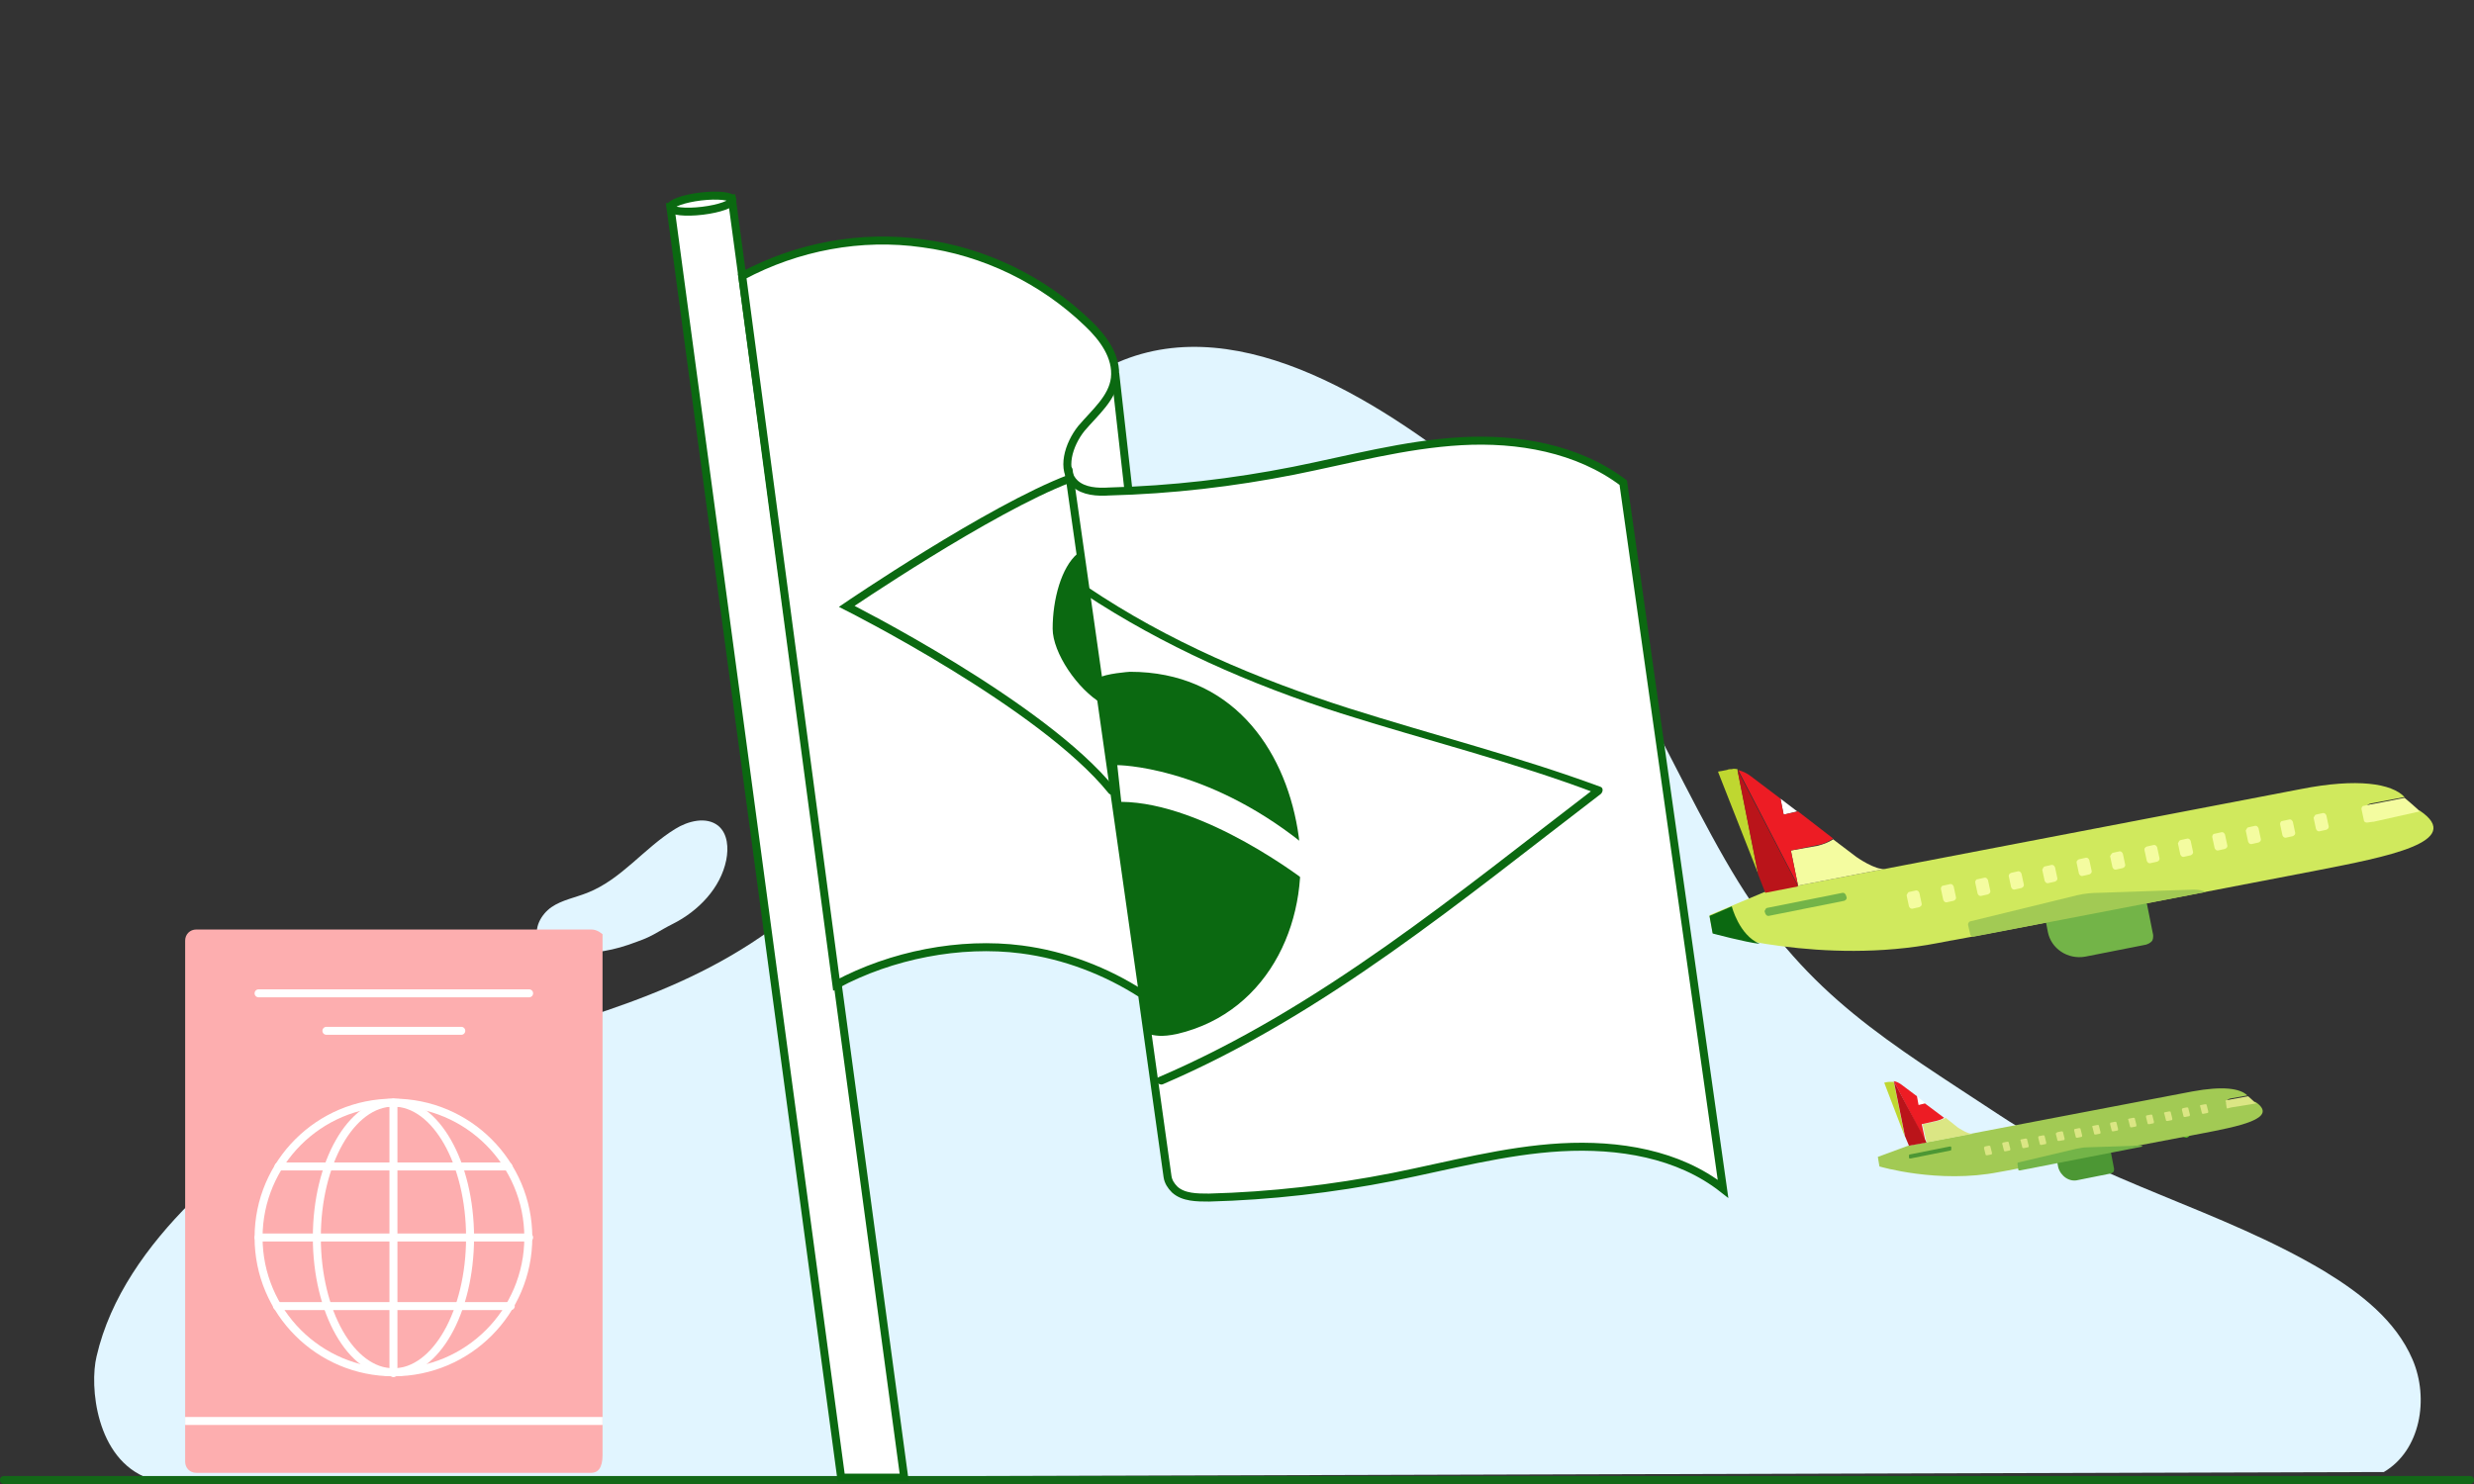 <?xml version="1.0" encoding="utf-8"?>
<!-- Generator: Adobe Illustrator 23.0.1, SVG Export Plug-In . SVG Version: 6.00 Build 0)  -->
<svg version="1.1" id="Layer_1" xmlns="http://www.w3.org/2000/svg" xmlns:xlink="http://www.w3.org/1999/xlink" x="0px" y="0px"
	 width="310px" height="186px" viewBox="0 0 310 186" style="enable-background:new 0 0 310 186;" xml:space="preserve">
<rect x="0" y="0" width="310" height="186" fill="#333333" stroke="none"/>
<style type="text/css">
	.st0{fill:none;}
	.st1{clip-path:url(#SVGID_2_);}
	.st2{opacity:0.247;clip-path:url(#SVGID_4_);}
	.st3{fill-rule:evenodd;clip-rule:evenodd;fill:none;}
	.st4{clip-path:url(#SVGID_6_);}
	.st5{opacity:0.247;clip-path:url(#SVGID_8_);}
	.st6{clip-path:url(#SVGID_10_);}
	.st7{opacity:0.247;clip-path:url(#SVGID_12_);}
	.st8{fill:#E1F5FF;}
	.st9{fill:#0B6911;}
	.st10{fill:#ED5958;}
	.st11{fill:#FDAEAF;}
	.st12{fill:#D0E95D;}
	.st13{fill:#A2CA54;}
	.st14{clip-path:url(#SVGID_14_);}
	.st15{fill:#F9F9E8;}
	.st16{fill:#F4FCA0;}
	.st17{fill:#73B448;}
	.st18{fill:none;stroke:#4C9734;stroke-width:0.25;stroke-miterlimit:10;}
	.st19{fill:none;stroke:#4C9734;stroke-width:0.25;stroke-linecap:round;stroke-linejoin:round;stroke-miterlimit:10;}
	.st20{fill:#BA131A;}
	.st21{clip-path:url(#SVGID_16_);fill:#0B6911;}
	.st22{fill:#DBE684;}
	.st23{fill:none;stroke:#73B448;stroke-width:2;stroke-linecap:round;stroke-miterlimit:10;}
	.st24{fill:none;stroke:#D0E95D;stroke-linecap:round;stroke-miterlimit:10;}
	.st25{clip-path:url(#SVGID_18_);fill:#A2CA54;}
	.st26{fill:#ED5958;stroke:#ED5958;stroke-width:0.5;stroke-miterlimit:10;}
	.st27{fill:none;stroke:#ED5958;stroke-width:0.5;stroke-miterlimit:10;}
	.st28{fill:#136818;}
	.st29{fill:#4C9734;}
	.st30{fill:#FFFFFF;stroke:#0B6911;stroke-miterlimit:10;}
	.st31{fill:#FFFFFF;stroke:#0B6911;stroke-linecap:round;stroke-miterlimit:10;}
	.st32{fill:#FFFFFF;}
	.st33{fill:none;stroke:#0B6911;stroke-linecap:round;stroke-miterlimit:10;}
	.st34{clip-path:url(#SVGID_20_);}
	.st35{fill:none;stroke:#046A38;stroke-width:0.5;stroke-miterlimit:10;}
	.st36{fill:#FFFFFF;stroke:#0B6911;stroke-linejoin:round;stroke-miterlimit:10;}
	.st37{clip-path:url(#SVGID_22_);fill:#0B6911;}
	.st38{fill:none;stroke:#0B6911;stroke-width:2;stroke-linecap:round;stroke-miterlimit:10;}
	.st39{fill:#0B6911;stroke:#0B6911;stroke-width:0.5;stroke-miterlimit:10;}
	.st40{fill:none;stroke:#0B6911;stroke-width:0.5;stroke-miterlimit:10;}
	.st41{fill:none;stroke:#0B6911;stroke-miterlimit:10;}
	.st42{fill:none;stroke:#4C9734;stroke-width:0.5;stroke-linecap:round;stroke-miterlimit:10;}
	.st43{fill:none;stroke:#4C9734;stroke-linecap:round;stroke-miterlimit:10;}
	.st44{clip-path:url(#SVGID_26_);fill:#0B6911;}
	.st45{fill:#EF5854;}
	.st46{fill:#7F2C28;}
	.st47{fill:#FFFFFF;stroke:#0B6911;stroke-width:0.89;stroke-linecap:round;stroke-miterlimit:10;}
	.st48{clip-path:url(#SVGID_28_);fill:#0B6911;}
	.st49{fill:none;stroke:#FDAEAF;stroke-linecap:round;stroke-miterlimit:10;}
	.st50{clip-path:url(#SVGID_30_);fill:#0B6911;}
	.st51{fill:#FFAEAE;}
	.st52{clip-path:url(#SVGID_32_);}
	.st53{clip-path:url(#SVGID_34_);}
	.st54{clip-path:url(#SVGID_36_);fill:#0B6911;}
	.st55{clip-path:url(#SVGID_38_);fill:#0B6911;}
	.st56{clip-path:url(#SVGID_40_);}
	.st57{fill:#EA5A5C;}
	.st58{clip-path:url(#SVGID_42_);}
	.st59{opacity:0.247;clip-path:url(#SVGID_44_);}
	.st60{opacity:0.5;fill:#4C9734;}
	.st61{opacity:0.51;fill:#ED5958;}
	.st62{fill:#FFFFFF;stroke:#0B6911;stroke-linecap:round;stroke-linejoin:round;stroke-miterlimit:10;}
	.st63{opacity:0.5;fill:#0B6911;}
	.st64{fill:none;stroke:#ED5958;stroke-width:2.184;stroke-miterlimit:10;}
	.st65{clip-path:url(#SVGID_46_);fill:#A2CA54;}
	.st66{clip-path:url(#SVGID_48_);}
	.st67{clip-path:url(#SVGID_50_);}
	.st68{fill-rule:evenodd;clip-rule:evenodd;fill:#FDAEAF;}
	.st69{fill-rule:evenodd;clip-rule:evenodd;fill:#73B448;}
	.st70{fill-rule:evenodd;clip-rule:evenodd;fill:#ED5958;}
	.st71{fill:none;stroke:#4C9734;stroke-width:7.449605e-02;stroke-linecap:round;stroke-miterlimit:10;}
	.st72{fill:#BFD730;}
	.st73{fill-rule:evenodd;clip-rule:evenodd;fill:#ED1C24;}
	.st74{fill-rule:evenodd;clip-rule:evenodd;fill:#46A41A;}
	.st75{fill-rule:evenodd;clip-rule:evenodd;fill:#BA141A;}
	.st76{clip-path:url(#SVGID_52_);}
	.st77{opacity:0.247;clip-path:url(#SVGID_54_);}
	.st78{clip-path:url(#SVGID_56_);}
	.st79{opacity:0.247;clip-path:url(#SVGID_58_);}
	.st80{clip-path:url(#SVGID_60_);}
	.st81{opacity:0.247;clip-path:url(#SVGID_62_);}
	.st82{clip-path:url(#SVGID_64_);}
	.st83{opacity:0.247;clip-path:url(#SVGID_66_);}
	.st84{clip-path:url(#SVGID_68_);}
	.st85{opacity:0.247;clip-path:url(#SVGID_70_);}
	.st86{fill:none;stroke:#4C9734;stroke-width:0.471;stroke-miterlimit:10;}
	.st87{clip-path:url(#SVGID_72_);}
	.st88{fill:none;stroke:#0B6911;stroke-width:1.142;stroke-linecap:round;stroke-miterlimit:10;}
	.st89{fill:none;stroke:#F9F9E8;stroke-width:1.142;stroke-linecap:round;stroke-miterlimit:10;}
	.st90{clip-path:url(#SVGID_74_);fill:#0B6911;}
	.st91{clip-path:url(#SVGID_76_);}
	.st92{fill:none;stroke:#BA131A;stroke-width:0.222;stroke-miterlimit:10;}
	.st93{fill:none;stroke:#BA131A;stroke-width:0.222;stroke-miterlimit:10;stroke-dasharray:0.893,0.893;}
	.st94{fill:none;stroke:#ED5958;stroke-width:0.314;stroke-linecap:round;stroke-miterlimit:10;}
	.st95{fill:none;stroke:#D0E95D;stroke-width:0.311;stroke-linecap:round;stroke-miterlimit:10;}
	.st96{fill:none;stroke:#BA131A;stroke-width:0.222;stroke-miterlimit:10;stroke-dasharray:0.887,0.887;}
	.st97{clip-path:url(#SVGID_78_);fill:#BA131A;}
	.st98{fill:none;stroke:#4C9734;stroke-width:0.727;stroke-miterlimit:10;}
	.st99{clip-path:url(#SVGID_80_);}
	.st100{clip-path:url(#SVGID_82_);}
	.st101{clip-path:url(#SVGID_84_);}
	.st102{clip-path:url(#SVGID_86_);}
	.st103{clip-path:url(#SVGID_88_);}
	.st104{clip-path:url(#SVGID_90_);}
	.st105{opacity:0.247;clip-path:url(#SVGID_92_);}
	.st106{fill:#56BA22;}
	.st107{fill:#B52025;}
	.st108{fill:#ED1C24;}
	.st109{fill:#BA141A;}
	.st110{fill:none;stroke:#FFFFFF;stroke-miterlimit:10;}
	.st111{fill:none;stroke:#FFFFFF;stroke-linecap:round;stroke-miterlimit:10;}
	.st112{fill:#0B6911;stroke:#0B6911;stroke-linecap:round;stroke-miterlimit:10;}
	.st113{clip-path:url(#SVGID_94_);fill:#0B6911;}
	.st114{clip-path:url(#SVGID_96_);}
	.st115{opacity:0.247;clip-path:url(#SVGID_98_);}
	.st116{clip-path:url(#SVGID_100_);}
	.st117{opacity:0.247;clip-path:url(#SVGID_102_);}
	.st118{clip-path:url(#SVGID_104_);}
	.st119{opacity:0.247;clip-path:url(#SVGID_106_);}
	.st120{clip-path:url(#SVGID_108_);}
	.st121{opacity:0.247;clip-path:url(#SVGID_110_);}
</style>
<g>
	<g>
		<path class="st8" d="M79.9,118c2-0.7,2.6-1.3,4.4-2.2c3.2-1.6,6-4.5,6.7-8c0.3-1.5,0.2-3.3-1-4.3c-1.5-1.2-3.8-0.6-5.4,0.4
			c-3.9,2.4-6.7,6.3-11,8c-1.5,0.6-3.2,0.9-4.5,1.8s-2.3,2.7-1.6,4.1c0.7,1.4,2.5,1.8,4.1,1.7C74.5,119.5,76.8,119.2,79.9,118z"/>
	</g>
	<g>
		<path class="st8" d="M298.7,184.5c4.6-2.7,5.7-9.2,3.6-14.1c-2.1-4.9-6.5-8.3-11.1-11.1c-12.9-7.7-28.1-11.2-40.6-19.5
			c-14.1-9.3-23.9-14.9-32.8-29.3s-17.8-38.3-30.9-49c-13.1-10.7-31.3-22.8-46.8-16.1c-17.5,7.5-21.7,48.7-34.4,62.9
			c-23.2,26-57.3,17.7-81.8,42.4c-5.4,5.4-10.1,11.9-11.8,19.3c-0.9,3.7-0.1,12.9,6.5,15.3"/>
	</g>
	<g>
		<path class="st28" d="M309.5,186H0.5c-0.3,0-0.5-0.2-0.5-0.5s0.2-0.5,0.5-0.5h309c0.3,0,0.5,0.2,0.5,0.5S309.8,186,309.5,186z"/>
	</g>
	<g>
		<g>
			<g>
				<polygon class="st31" points="139.8,47.3 142,66.8 130.8,58.8 133.6,48.2 				"/>
				<polygon class="st31" points="91.7,24.9 84,25.9 105.4,185.2 113.3,185.2 				"/>
				<path class="st31" d="M115.6,30.5c7.7,1,15.1,4.6,20.7,10c1.9,1.8,3.7,4.2,3.4,6.9c-0.3,2.5-2.5,4.3-4.2,6.3
					c-1.6,2-2.6,5.2-0.8,6.9c1.1,1,2.8,1.1,4.3,1c7.8-0.2,15.5-1.1,23.1-2.6c7-1.4,13.9-3.3,21-3.7c7.1-0.4,14.6,0.9,20.3,5.2
					l12.5,88.5c-5.6-4.4-13.1-5.6-20.3-5.2c-7.1,0.4-14,2.3-21,3.7c-7.6,1.5-15.4,2.4-23.1,2.6c-1.5,0-3.2,0-4.3-1
					c-0.5-0.5-0.8-1-0.9-1.6l0,0l-3.2-22.9c-4.5-2.9-9.7-4.9-15.1-5.6c-7.7-1-16.3,0.7-23.2,4.4L93,34.6
					C99.9,30.9,107.9,29.4,115.6,30.5z"/>
				
					<ellipse transform="matrix(0.993 -0.119 0.119 0.993 -2.415 10.662)" class="st31" cx="87.9" cy="25.5" rx="3.9" ry="0.9"/>
				<g>
					<path class="st32" d="M136.1,74c22.1,14.8,43.1,17.1,64.3,25c-16.7,12.7-35,28-54.9,36.4"/>
					<g>
						<path class="st9" d="M135.8,74.4c10,6.6,20.9,11.4,32.2,15c10.7,3.4,21.7,6.1,32.2,10.1c0-0.3-0.1-0.6-0.1-0.9
							c-17.4,13.3-34.6,27.7-54.9,36.4c-0.6,0.3-0.1,1.1,0.5,0.9c20.3-8.7,37.5-23.1,54.9-36.4c0.3-0.3,0.3-0.8-0.1-0.9
							c-10.3-3.8-21-6.5-31.4-9.8c-11.6-3.7-22.7-8.4-32.8-15.2C135.8,73.2,135.3,74.1,135.8,74.4L135.8,74.4z"/>
					</g>
				</g>
			</g>
		</g>
		<path class="st112" d="M137.7,85.5c0.9-0.6,3.9-0.8,3.9-0.8c12.3,0,18.8,9.2,20.5,19.3c1.8,10.6-3.2,22.4-14.7,25.1
			c-1.9,0.4-2.6,0.2-3.5,0"/>
		<path class="st31" d="M139.3,99.1C130.6,88.3,106.1,76,106.1,76s17.9-12.2,27.9-16"/>
		<g>
			<path class="st9" d="M138.1,88.2c-3.1-1.8-6.2-6.4-6.2-9.4c0-3.7,1.1-7.7,3.1-9.4"/>
		</g>
		<path class="st32" d="M163.7,110.5c0,0-12.7-9.9-23.2-10l-0.5-4.6c0,0,10.9,0,23.1,9.7L163.7,110.5z"/>
		<line class="st33" x1="133.9" y1="58.9" x2="143.2" y2="124.5"/>
	</g>
	<g>
		<path class="st106" d="M286.8,109.7L286.8,109.7c0.6-0.1,1-0.7,0.9-1.3c-0.1-0.6-0.7-1-1.3-0.9c-0.6,0.1-1,0.7-0.9,1.3
			C285.7,109.5,286.3,109.8,286.8,109.7L286.8,109.7z"/>
		<path class="st12" d="M221.1,111.8l67.2-12.9c7.1-1.4,11.4-0.7,13,1l-4.2,0.8c-0.6,0.1-0.9,0.7-0.8,1.2c0.1,0.6,0.7,0.9,1.2,0.8
			l5.7-1.1c5.8,3.9-4.2,5.8-12.9,7.5c-53.4,10.3-45.4,8.7-45.4,8.7l-2.1,0.4c-14.4,2.8-28.2-1.3-28.2-1.3l-0.4-2.2L221.1,111.8z"/>
		<polygon class="st107" points="222.2,111.6 222.2,111.6 222.2,111.4 		"/>
		<path class="st17" d="M261.3,119.9l7.6-1.5c0.3-0.1,0.5-0.2,0.7-0.4c0.2-0.2,0.2-0.5,0.2-0.8l-1-5l-12.6,2.5l0.4,2.1
			C257,118.9,259.1,120.3,261.3,119.9z"/>
		<polygon class="st32" points="225.2,101.7 223.1,100.1 223.5,102.1 		"/>
		<path class="st16" d="M224.4,106.6l0.9,4.4l10.9-2.1c-1.2,0.2-3.6-1.5-3.6-1.5l0,0l-2.9-2.2c-0.6,0.4-1.2,0.6-1.9,0.8L224.4,106.6
			z"/>
		<path class="st72" d="M220.3,109.5l-2.6-13.1c-0.2,0-0.4-0.1-0.7,0c-0.2,0-0.4,0-0.6,0.1c-0.4,0.1-1.1,0.2-1.1,0.2l0,0.1
			L220.3,109.5z"/>
		<polygon class="st108" points="225.2,111 225.3,111.1 225.3,111.1 225.2,111 		"/>
		<path class="st108" d="M223.5,102.1l-0.4-2l-3.7-2.8c-0.5-0.4-1-0.6-1.6-0.8l7.5,14.5l0,0l-0.9-4.4l3.4-0.7
			c0.7-0.1,1.3-0.4,1.9-0.8l-4.4-3.4L223.5,102.1L223.5,102.1z"/>
		<path class="st109" d="M217.7,96.5l2.6,13.1l0.9,2.3l4.1-0.8L217.7,96.5C217.7,96.5,217.7,96.5,217.7,96.5z"/>
		<path class="st13" d="M276.4,111.8l-29.1,5.6c-0.2,0-0.3-0.1-0.4-0.2l-0.3-1.3c0-0.2,0.1-0.3,0.2-0.4l13.5-3.3
			c0.9-0.2,1.8-0.3,2.8-0.3l11.8-0.4C275.5,111.5,276,111.6,276.4,111.8L276.4,111.8z"/>
		<path class="st17" d="M221.4,113.8l9.5-1.9c0.2,0,0.3,0.1,0.4,0.3l0.1,0.3c0,0.2-0.1,0.3-0.3,0.4l-9.5,1.9c-0.2,0-0.3-0.1-0.4-0.3
			l-0.1-0.3C221.2,114,221.3,113.8,221.4,113.8z"/>
		<path class="st16" d="M239.2,111.8l0.9-0.2c0.2,0,0.3,0.1,0.4,0.3l0.3,1.4c0,0.2-0.1,0.3-0.3,0.4l-0.9,0.2c-0.2,0-0.3-0.1-0.4-0.3
			l-0.3-1.4C239,112,239.1,111.8,239.2,111.8z"/>
		<path class="st16" d="M243.5,111l0.9-0.2c0.2,0,0.3,0.1,0.4,0.3l0.3,1.4c0,0.2-0.1,0.3-0.3,0.4l-0.9,0.2c-0.2,0-0.3-0.1-0.4-0.3
			l-0.3-1.4C243.2,111.2,243.3,111,243.5,111z"/>
		<path class="st16" d="M247.8,110.2l0.9-0.2c0.2,0,0.3,0.1,0.4,0.3l0.3,1.4c0,0.2-0.1,0.3-0.3,0.4l-0.9,0.2c-0.2,0-0.3-0.1-0.4-0.3
			l-0.3-1.4C247.5,110.4,247.6,110.2,247.8,110.2z"/>
		<path class="st16" d="M256.2,108.6l0.9-0.2c0.2,0,0.3,0.1,0.4,0.3l0.3,1.4c0,0.2-0.1,0.3-0.3,0.4l-0.9,0.2c-0.2,0-0.3-0.1-0.4-0.3
			l-0.3-1.4C256,108.8,256.1,108.6,256.2,108.6z"/>
		<path class="st16" d="M260.5,107.7l0.9-0.2c0.2,0,0.3,0.1,0.4,0.3l0.3,1.4c0,0.2-0.1,0.3-0.3,0.4l-0.9,0.2c-0.2,0-0.3-0.1-0.4-0.3
			l-0.3-1.4C260.2,107.9,260.3,107.8,260.5,107.7z"/>
		<path class="st16" d="M264.7,106.9l0.9-0.2c0.2,0,0.3,0.1,0.4,0.3l0.3,1.4c0,0.2-0.1,0.3-0.3,0.4l-0.9,0.2c-0.2,0-0.3-0.1-0.4-0.3
			l-0.3-1.4C264.5,107.1,264.6,107,264.7,106.9z"/>
		<path class="st16" d="M269,106.1l0.9-0.2c0.2,0,0.3,0.1,0.4,0.3l0.3,1.4c0,0.2-0.1,0.3-0.3,0.4l-0.9,0.2c-0.2,0-0.3-0.1-0.4-0.3
			l-0.3-1.4C268.7,106.3,268.8,106.2,269,106.1z"/>
		<path class="st16" d="M277.5,104.5l0.9-0.2c0.2,0,0.3,0.1,0.4,0.3l0.3,1.4c0,0.2-0.1,0.3-0.3,0.4l-0.9,0.2c-0.2,0-0.3-0.1-0.4-0.3
			l-0.3-1.4C277.2,104.7,277.3,104.5,277.5,104.5z"/>
		<path class="st16" d="M281.7,103.7l0.9-0.2c0.2,0,0.3,0.1,0.4,0.3l0.3,1.4c0,0.2-0.1,0.3-0.3,0.4l-0.9,0.2c-0.2,0-0.3-0.1-0.4-0.3
			l-0.3-1.4C281.5,103.9,281.6,103.7,281.7,103.7z"/>
		<path class="st16" d="M286,102.9l0.9-0.2c0.2,0,0.3,0.1,0.4,0.3l0.3,1.4c0,0.2-0.1,0.3-0.3,0.4l-0.9,0.2c-0.2,0-0.3-0.1-0.4-0.3
			l-0.3-1.4C285.7,103.1,285.8,102.9,286,102.9z"/>
		<path class="st16" d="M290.2,102.1l0.9-0.2c0.2,0,0.3,0.1,0.4,0.3l0.3,1.4c0,0.2-0.1,0.3-0.3,0.4l-0.9,0.2c-0.2,0-0.3-0.1-0.4-0.3
			l-0.3-1.4C290,102.3,290.1,102.1,290.2,102.1z"/>
		<path class="st16" d="M303.2,101.7c0-0.1-1.9-1.7-1.9-1.7l-4.1,0.8c0,0,0,0-0.1,0l-0.9,0.2c-0.2,0-0.3,0.2-0.3,0.4l0.3,1.4
			c0,0.2,0.2,0.3,0.4,0.3l0.7-0.1c0,0,0.1,0,0.1,0L303.2,101.7z"/>
		<path class="st16" d="M252,109.4l0.9-0.2c0.2,0,0.3,0.1,0.4,0.3l0.3,1.4c0,0.2-0.1,0.3-0.3,0.4l-0.9,0.2c-0.2,0-0.3-0.1-0.4-0.3
			l-0.3-1.4C251.7,109.6,251.8,109.5,252,109.4z"/>
		<path class="st16" d="M273.2,105.3l0.9-0.2c0.2,0,0.3,0.1,0.4,0.3l0.3,1.4c0,0.2-0.1,0.3-0.3,0.4l-0.9,0.2c-0.2,0-0.3-0.1-0.4-0.3
			l-0.3-1.4C273,105.5,273.1,105.3,273.2,105.3z"/>
		<path class="st9" d="M217,113.6c0,0,0.9,3.6,3.5,4.7c-1.8-0.2-5.9-1.3-5.9-1.3l-0.4-2.2L217,113.6z"/>
	</g>
	<g>
		<path class="st11" d="M75.5,182.4c0,1.6-0.6,2.2-1.4,2.2H24.6c-0.8,0-1.4-0.6-1.4-1.4v-65.3c0-0.8,0.6-1.4,1.4-1.4h49.5
			c0.8,0,1.4,0.6,1.4,0.6V182.4z"/>
		<line class="st110" x1="75.5" y1="178.1" x2="23.2" y2="178.1"/>
		<g>
			<circle class="st111" cx="49.3" cy="155.1" r="16.9"/>
			<ellipse class="st111" cx="49.3" cy="155.1" rx="9.6" ry="16.9"/>
			<line class="st111" x1="49.3" y1="172.1" x2="49.3" y2="138.2"/>
			<line class="st111" x1="66.3" y1="155.1" x2="32.4" y2="155.1"/>
			<line class="st111" x1="64" y1="163.7" x2="34.7" y2="163.7"/>
			<line class="st111" x1="63.7" y1="146.2" x2="34.9" y2="146.2"/>
		</g>
		<g>
			<line class="st111" x1="66.3" y1="124.5" x2="32.4" y2="124.5"/>
			<line class="st111" x1="57.8" y1="129.2" x2="40.9" y2="129.2"/>
		</g>
	</g>
	<g>
		<path class="st106" d="M274,142.6L274,142.6c0.3-0.1,0.5-0.4,0.5-0.7s-0.4-0.5-0.7-0.5c-0.3,0.1-0.5,0.4-0.5,0.7
			S273.7,142.6,274,142.6L274,142.6z"/>
		<path class="st13" d="M239.1,143.6l35.6-6.8c3.8-0.7,6-0.4,6.9,0.5l-2.2,0.4c-0.3,0.1-0.5,0.3-0.4,0.6c0.1,0.3,0.3,0.5,0.6,0.4
			l3-0.6c3.1,2.1-2.2,3.1-6.9,4c-28.3,5.4-24.1,4.6-24.1,4.6l-1.1,0.2c-7.6,1.5-15-0.7-15-0.7l-0.2-1.2L239.1,143.6z"/>
		<polygon class="st107" points="239.7,143.5 239.7,143.5 239.7,143.4 		"/>
		<path class="st29" d="M260.4,147.9l4-0.8c0.1,0,0.3-0.1,0.4-0.2c0.1-0.1,0.1-0.3,0.1-0.4l-0.5-2.6l-6.7,1.3l0.2,1.1
			C258.2,147.4,259.3,148.2,260.4,147.9z"/>
		<polygon class="st32" points="241.3,138.3 240.2,137.4 240.4,138.5 		"/>
		<path class="st22" d="M240.9,140.9l0.5,2.3l5.8-1.1c-0.6,0.1-1.9-0.8-1.9-0.8l0,0l-1.5-1.2c-0.3,0.2-0.7,0.3-1,0.4L240.9,140.9z"
			/>
		<path class="st72" d="M238.7,142.5l-1.4-6.9c-0.1,0-0.2,0-0.3,0c-0.1,0-0.2,0-0.3,0c-0.2,0-0.6,0.1-0.6,0.1l0,0L238.7,142.5z"/>
		<polygon class="st108" points="241.3,143.2 241.3,143.3 241.3,143.3 241.3,143.2 		"/>
		<path class="st108" d="M240.4,138.5l-0.2-1.1l-2-1.5c-0.3-0.2-0.5-0.3-0.9-0.4l4,7.7l0,0l-0.5-2.3l1.8-0.4c0.4-0.1,0.7-0.2,1-0.4
			l-2.4-1.8L240.4,138.5L240.4,138.5z"/>
		<path class="st109" d="M237.3,135.5l1.4,6.9l0.5,1.2l2.2-0.4L237.3,135.5C237.3,135.5,237.3,135.5,237.3,135.5z"/>
		<path class="st17" d="M268.5,143.7l-15.4,3c-0.1,0-0.2,0-0.2-0.1l-0.1-0.7c0-0.1,0-0.2,0.1-0.2l7.2-1.7c0.5-0.1,1-0.2,1.5-0.2
			l6.2-0.2C268,143.5,268.2,143.5,268.5,143.7L268.5,143.7z"/>
		<path class="st29" d="M239.3,144.7l5-1c0.1,0,0.2,0,0.2,0.1l0,0.2c0,0.1,0,0.2-0.1,0.2l-5,1c-0.1,0-0.2,0-0.2-0.1l0-0.2
			C239.2,144.8,239.2,144.7,239.3,144.7z"/>
		<path class="st22" d="M248.7,143.7l0.5-0.1c0.1,0,0.2,0,0.2,0.1l0.2,0.8c0,0.1,0,0.2-0.1,0.2l-0.5,0.1c-0.1,0-0.2,0-0.2-0.1
			l-0.2-0.8C248.6,143.8,248.7,143.7,248.7,143.7z"/>
		<path class="st22" d="M251,143.2l0.5-0.1c0.1,0,0.2,0,0.2,0.1l0.2,0.8c0,0.1,0,0.2-0.1,0.2l-0.5,0.1c-0.1,0-0.2,0-0.2-0.1
			l-0.2-0.8C250.8,143.3,250.9,143.3,251,143.2z"/>
		<path class="st22" d="M253.3,142.8l0.5-0.1c0.1,0,0.2,0,0.2,0.1l0.2,0.8c0,0.1,0,0.2-0.1,0.2l-0.5,0.1c-0.1,0-0.2,0-0.2-0.1
			l-0.2-0.8C253.1,142.9,253.2,142.8,253.3,142.8z"/>
		<path class="st22" d="M257.8,141.9l0.5-0.1c0.1,0,0.2,0,0.2,0.1l0.2,0.8c0,0.1,0,0.2-0.1,0.2L258,143c-0.1,0-0.2,0-0.2-0.1
			l-0.2-0.8C257.6,142,257.7,142,257.8,141.9z"/>
		<path class="st22" d="M260,141.5l0.5-0.1c0.1,0,0.2,0,0.2,0.1l0.2,0.8c0,0.1,0,0.2-0.1,0.2l-0.5,0.1c-0.1,0-0.2,0-0.2-0.1
			l-0.2-0.8C259.9,141.6,259.9,141.5,260,141.5z"/>
		<path class="st22" d="M262.3,141.1l0.5-0.1c0.1,0,0.2,0,0.2,0.1l0.2,0.8c0,0.1,0,0.2-0.1,0.2l-0.5,0.1c-0.1,0-0.2,0-0.2-0.1
			l-0.2-0.8C262.1,141.2,262.2,141.1,262.3,141.1z"/>
		<path class="st22" d="M264.5,140.7l0.5-0.1c0.1,0,0.2,0,0.2,0.1l0.2,0.8c0,0.1,0,0.2-0.1,0.2l-0.5,0.1c-0.1,0-0.2,0-0.2-0.1
			l-0.2-0.8C264.4,140.8,264.4,140.7,264.5,140.7z"/>
		<path class="st22" d="M269,139.8l0.5-0.1c0.1,0,0.2,0,0.2,0.1l0.2,0.8c0,0.1,0,0.2-0.1,0.2l-0.5,0.1c-0.1,0-0.2,0-0.2-0.1
			l-0.2-0.8C268.9,139.9,268.9,139.8,269,139.8z"/>
		<path class="st22" d="M271.3,139.4l0.5-0.1c0.1,0,0.2,0,0.2,0.1l0.2,0.8c0,0.1,0,0.2-0.1,0.2l-0.5,0.1c-0.1,0-0.2,0-0.2-0.1
			l-0.2-0.8C271.1,139.5,271.2,139.4,271.3,139.4z"/>
		<path class="st22" d="M273.5,138.9l0.5-0.1c0.1,0,0.2,0,0.2,0.1l0.2,0.8c0,0.1,0,0.2-0.1,0.2l-0.5,0.1c-0.1,0-0.2,0-0.2-0.1
			l-0.2-0.8C273.4,139,273.4,139,273.5,138.9z"/>
		<path class="st22" d="M275.8,138.5l0.5-0.1c0.1,0,0.2,0,0.2,0.1l0.2,0.8c0,0.1,0,0.2-0.1,0.2l-0.5,0.1c-0.1,0-0.2,0-0.2-0.1
			l-0.2-0.8C275.6,138.6,275.7,138.5,275.8,138.5z"/>
		<path class="st22" d="M282.7,138.3c0,0-1-0.9-1-0.9l-2.2,0.4c0,0,0,0,0,0l-0.5,0.1c-0.1,0-0.2,0.1-0.1,0.2l0.1,0.7
			c0,0.1,0.1,0.2,0.2,0.1l0.4-0.1c0,0,0,0,0,0L282.7,138.3z"/>
		<path class="st22" d="M255.5,142.4l0.5-0.1c0.1,0,0.2,0,0.2,0.1l0.2,0.8c0,0.1,0,0.2-0.1,0.2l-0.5,0.1c-0.1,0-0.2,0-0.2-0.1
			l-0.2-0.8C255.4,142.5,255.4,142.4,255.5,142.4z"/>
		<path class="st22" d="M266.8,140.2l0.5-0.1c0.1,0,0.2,0,0.2,0.1l0.2,0.8c0,0.1,0,0.2-0.1,0.2l-0.5,0.1c-0.1,0-0.2,0-0.2-0.1
			l-0.2-0.8C266.6,140.3,266.7,140.2,266.8,140.2z"/>
	</g>
</g>
<g>
	<g>
		<defs>
			<rect id="SVGID_95_" x="0" y="-633" width="310" height="186"/>
		</defs>
		<clipPath id="SVGID_2_">
			<use xlink:href="#SVGID_95_"  style="overflow:visible;"/>
		</clipPath>
		<g class="st1">
			<defs>
				<rect id="SVGID_97_" x="-264" y="-847.5" width="1600" height="2462.3"/>
			</defs>
			<clipPath id="SVGID_4_">
				<use xlink:href="#SVGID_97_"  style="overflow:visible;"/>
			</clipPath>
		</g>
	</g>
</g>
<g>
	<g>
		<defs>
			<rect id="SVGID_99_" x="0" y="-345" width="310" height="186"/>
		</defs>
		<clipPath id="SVGID_6_">
			<use xlink:href="#SVGID_99_"  style="overflow:visible;"/>
		</clipPath>
		<g class="st4">
			<defs>
				<rect id="SVGID_101_" x="-264" y="-559.5" width="1600" height="2462.3"/>
			</defs>
			<clipPath id="SVGID_8_">
				<use xlink:href="#SVGID_101_"  style="overflow:visible;"/>
			</clipPath>
		</g>
	</g>
</g>
<g>
	<g>
		<defs>
			<rect id="SVGID_103_" x="0" width="310" height="186"/>
		</defs>
		<clipPath id="SVGID_10_">
			<use xlink:href="#SVGID_103_"  style="overflow:visible;"/>
		</clipPath>
		<g class="st6">
			<defs>
				<rect id="SVGID_105_" x="-264" y="-214.5" width="1600" height="2462.3"/>
			</defs>
			<clipPath id="SVGID_12_">
				<use xlink:href="#SVGID_105_"  style="overflow:visible;"/>
			</clipPath>
			<g class="st7">
				<rect x="-5" y="-4.9" class="st0" width="320" height="195.8"/>
			</g>
		</g>
	</g>
</g>
<g>
	<g>
		<defs>
			<rect id="SVGID_107_" x="0" y="315" width="310" height="186"/>
		</defs>
		<clipPath id="SVGID_14_">
			<use xlink:href="#SVGID_107_"  style="overflow:visible;"/>
		</clipPath>
		<g class="st14">
			<defs>
				<rect id="SVGID_109_" x="-264" y="100.5" width="1600" height="2462.3"/>
			</defs>
			<clipPath id="SVGID_16_">
				<use xlink:href="#SVGID_109_"  style="overflow:visible;"/>
			</clipPath>
		</g>
	</g>
</g>
</svg>
